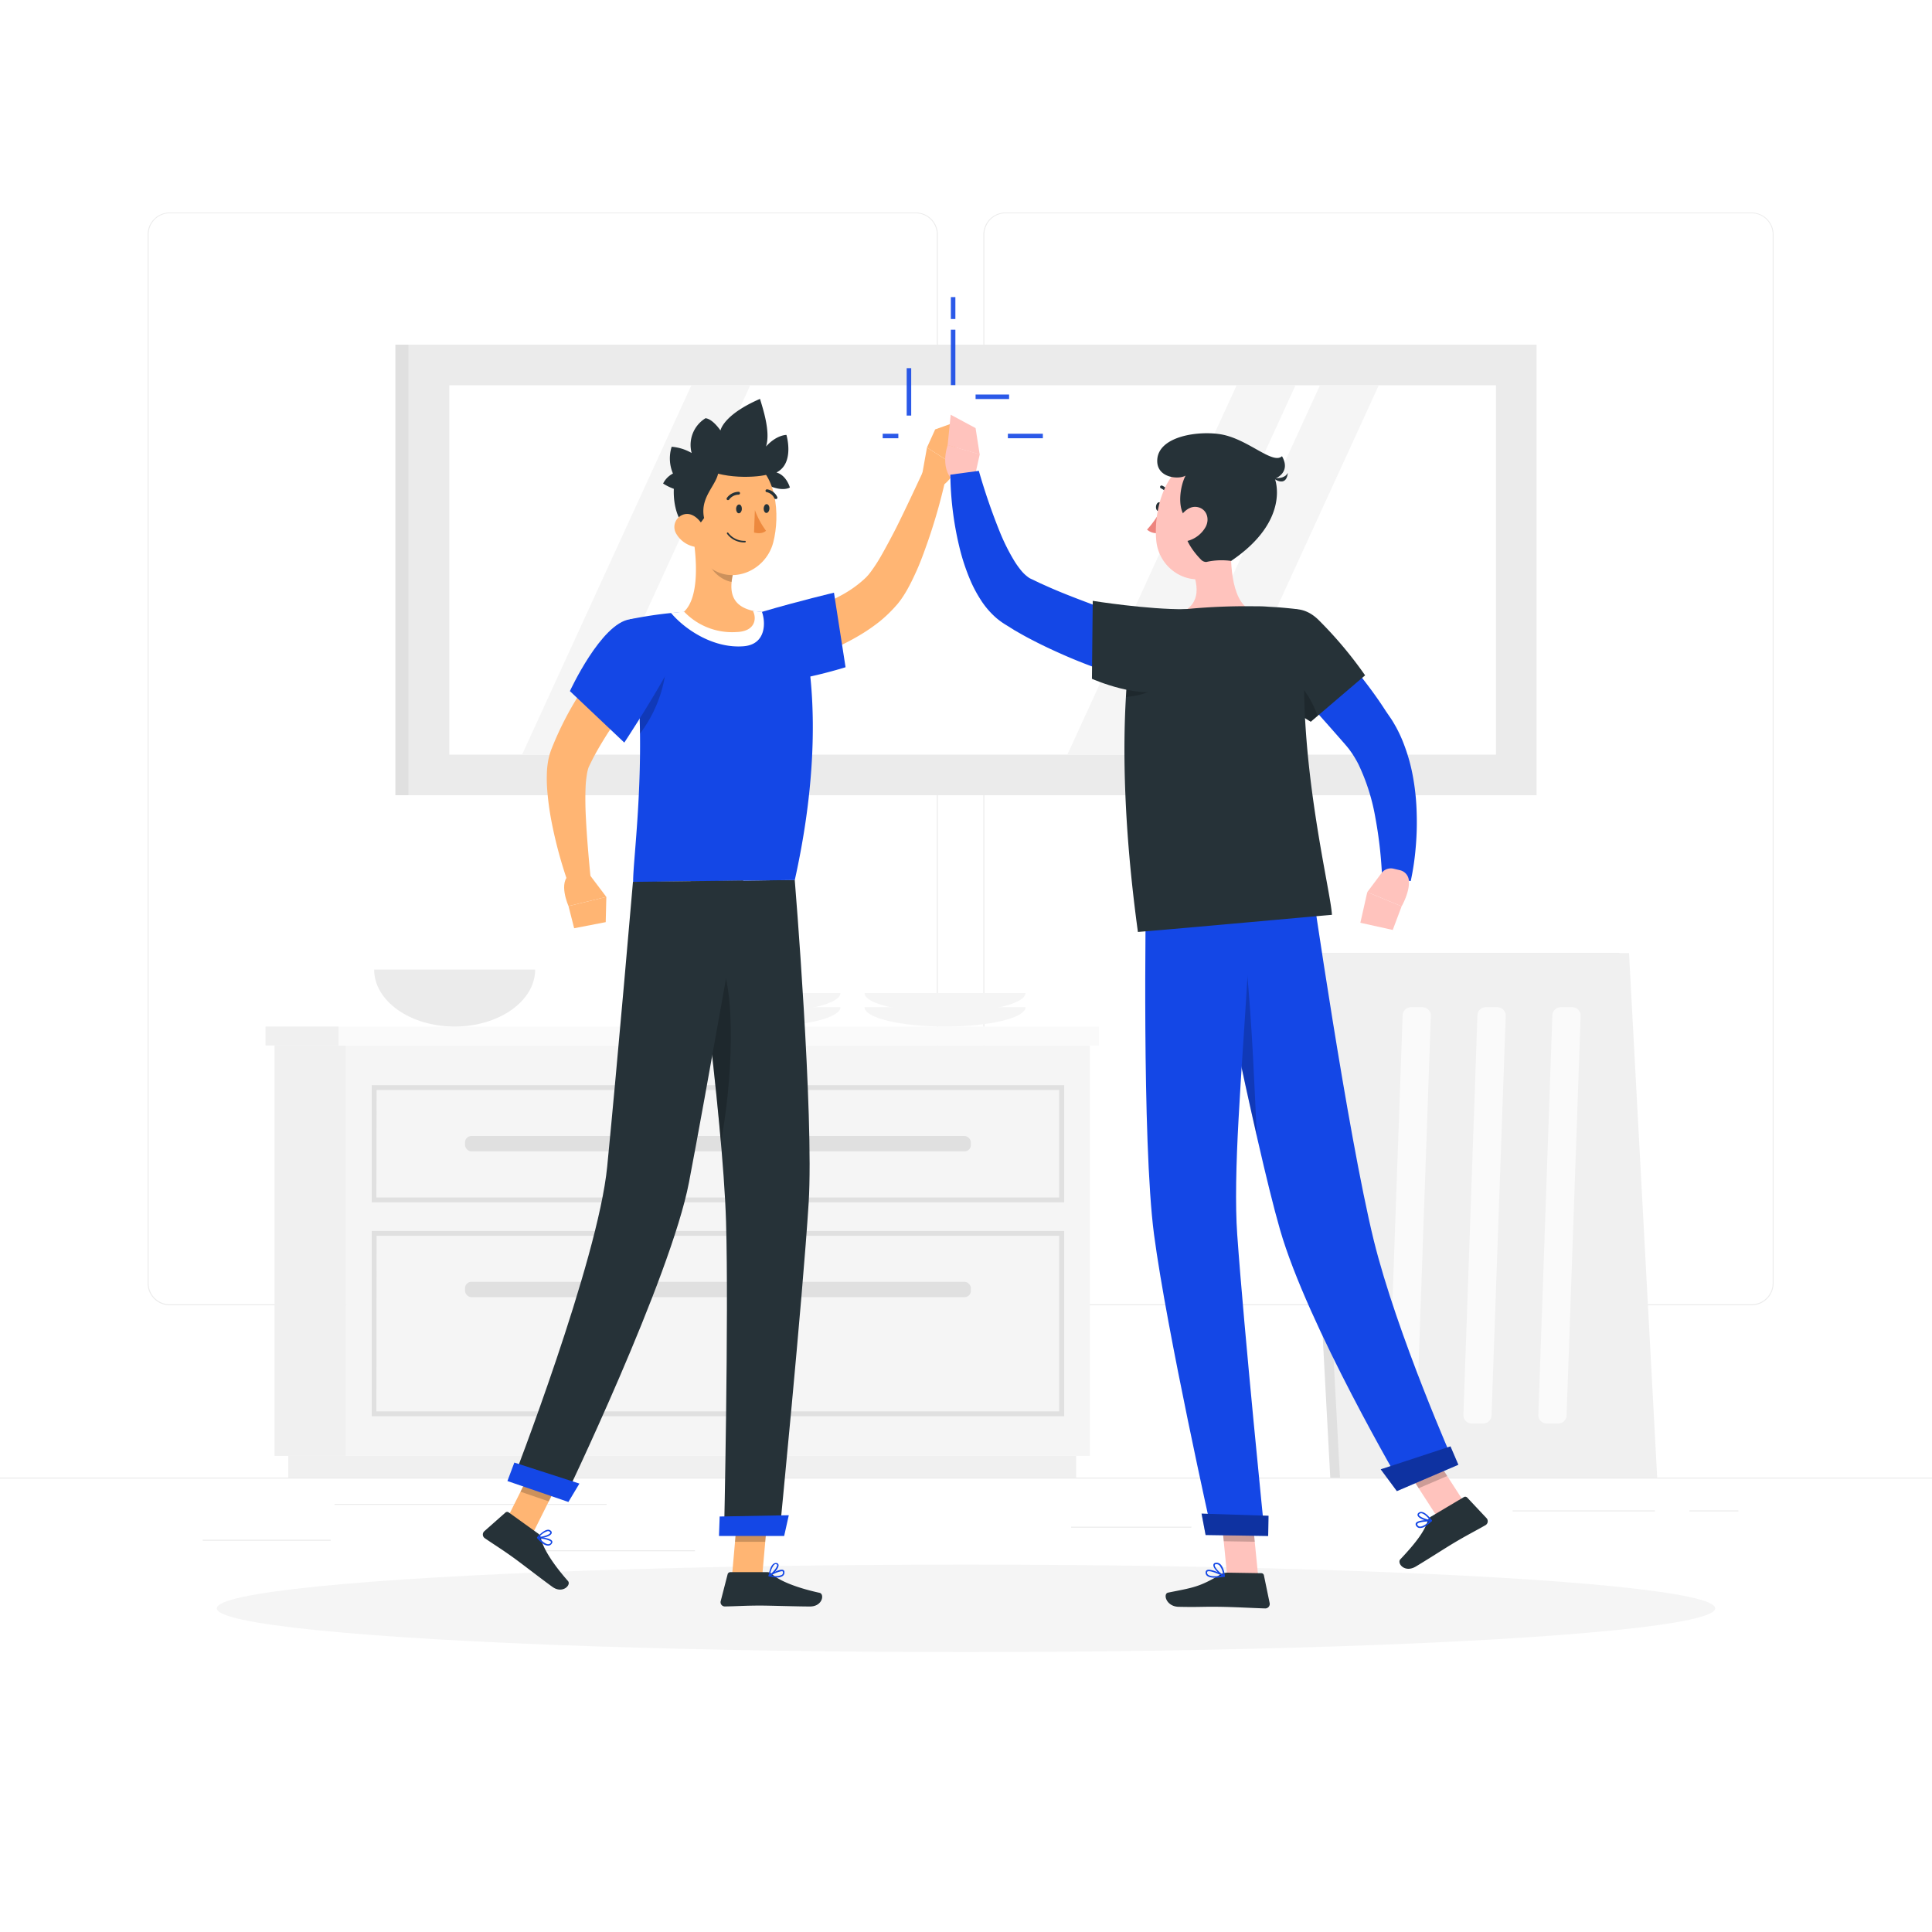 <svg class="animated" id="freepik_stories-high-five" xmlns="http://www.w3.org/2000/svg" viewBox="0 0 500 500" version="1.1" xmlns:xlink="http://www.w3.org/1999/xlink" xmlns:svgjs="http://svgjs.com/svgjs"><style>svg#freepik_stories-high-five:not(.animated) .animable {opacity: 0;}svg#freepik_stories-high-five.animated #freepik--character-1--inject-2 {animation: 6s Infinite  linear wind;animation-delay: 3s;}svg#freepik_stories-high-five.animated #freepik--character-2--inject-2 {animation: 6s Infinite  linear wind;animation-delay: 0s;}            @keyframes wind {                0% {                    transform: rotate( 0deg );                }                25% {                    transform: rotate( 1deg );                }                75% {                    transform: rotate( -1deg );                }            }        </style><g id="freepik--background-complete--inject-2" class="animable" style="transform-origin: 250px 228.23px;"><rect y="382.4" width="500" height="0.25" style="fill: rgb(235, 235, 235); transform-origin: 250px 382.525px;" id="el852lbt5qmfq" class="animable"></rect><rect x="52.46" y="398.49" width="33.12" height="0.25" style="fill: rgb(235, 235, 235); transform-origin: 69.02px 398.615px;" id="elhfl9eglfv0b" class="animable"></rect><rect x="135.33" y="401.21" width="44.5" height="0.25" style="fill: rgb(235, 235, 235); transform-origin: 157.58px 401.335px;" id="el21jnd3ig4tz" class="animable"></rect><rect x="86.58" y="389.21" width="70.42" height="0.25" style="fill: rgb(235, 235, 235); transform-origin: 121.79px 389.335px;" id="elzvnnrd3nqya" class="animable"></rect><rect x="437.21" y="390.89" width="12.69" height="0.25" style="fill: rgb(235, 235, 235); transform-origin: 443.555px 391.015px;" id="ellw7s8o89xh9" class="animable"></rect><rect x="391.47" y="390.89" width="36.83" height="0.25" style="fill: rgb(235, 235, 235); transform-origin: 409.885px 391.015px;" id="elhm97xhsc6bp" class="animable"></rect><rect x="277.21" y="395.11" width="31.12" height="0.25" style="fill: rgb(235, 235, 235); transform-origin: 292.77px 395.235px;" id="ellnzc0o7tte" class="animable"></rect><path d="M237,337.8H43.91a5.71,5.71,0,0,1-5.7-5.71V60.66A5.71,5.71,0,0,1,43.91,55H237a5.71,5.71,0,0,1,5.71,5.71V332.09A5.71,5.71,0,0,1,237,337.8ZM43.91,55.2a5.46,5.46,0,0,0-5.45,5.46V332.09a5.46,5.46,0,0,0,5.45,5.46H237a5.47,5.47,0,0,0,5.46-5.46V60.66A5.47,5.47,0,0,0,237,55.2Z" style="fill: rgb(235, 235, 235); transform-origin: 140.46px 196.4px;" id="elg6cgqxbsmh" class="animable"></path><path d="M453.31,337.8H260.21a5.72,5.72,0,0,1-5.71-5.71V60.66A5.72,5.72,0,0,1,260.21,55h193.1A5.71,5.71,0,0,1,459,60.66V332.09A5.71,5.71,0,0,1,453.31,337.8ZM260.21,55.2a5.47,5.47,0,0,0-5.46,5.46V332.09a5.47,5.47,0,0,0,5.46,5.46h193.1a5.47,5.47,0,0,0,5.46-5.46V60.66a5.47,5.47,0,0,0-5.46-5.46Z" style="fill: rgb(235, 235, 235); transform-origin: 356.75px 196.4px;" id="elmmncni2n4d" class="animable"></path><g id="elb3jdxtlewri"><rect x="105.77" y="89.2" width="291.89" height="116.6" style="fill: rgb(235, 235, 235); transform-origin: 251.715px 147.5px; transform: rotate(180deg);" class="animable" id="el6n6dq4tfjcf"></rect></g><rect x="102.33" y="89.2" width="3.44" height="116.6" style="fill: rgb(224, 224, 224); transform-origin: 104.05px 147.5px;" id="elj0e1h2yyou" class="animable"></rect><g id="elvm02vrea6sl"><rect x="116.28" y="99.71" width="270.88" height="95.59" style="fill: rgb(255, 255, 255); transform-origin: 251.72px 147.505px; transform: rotate(180deg);" class="animable" id="el6cn7pk337q7"></rect></g><polygon points="297.79 195.29 313.02 195.29 356.83 99.71 341.61 99.71 297.79 195.29" style="fill: rgb(245, 245, 245); transform-origin: 327.31px 147.5px;" id="elryhlc7clte9" class="animable"></polygon><polygon points="276.24 195.29 291.46 195.29 335.28 99.71 320.05 99.71 276.24 195.29" style="fill: rgb(245, 245, 245); transform-origin: 305.76px 147.5px;" id="el9j366iuifk" class="animable"></polygon><polygon points="135.11 195.29 150.34 195.29 194.16 99.71 178.93 99.71 135.11 195.29" style="fill: rgb(245, 245, 245); transform-origin: 164.635px 147.5px;" id="elw5kjxi3h0i7" class="animable"></polygon><polygon points="426.37 382.4 344.27 382.4 336.99 246.66 419.08 246.66 426.37 382.4" style="fill: rgb(224, 224, 224); transform-origin: 381.68px 314.53px;" id="el0y5u9g16ujv" class="animable"></polygon><polygon points="428.88 382.4 346.78 382.4 339.5 246.66 421.59 246.66 428.88 382.4" style="fill: rgb(240, 240, 240); transform-origin: 384.19px 314.53px;" id="elpopcj60s4jh" class="animable"></polygon><path d="M383.88,368.4h-3a2.15,2.15,0,0,1-2.15-2.23l3.63-103.42a2.16,2.16,0,0,1,2.16-2.08h3a2.16,2.16,0,0,1,2.16,2.23L386,366.32A2.15,2.15,0,0,1,383.88,368.4Z" style="fill: rgb(250, 250, 250); transform-origin: 384.205px 314.535px;" id="el831y5do8bw3" class="animable"></path><path d="M403.27,368.4h-3a2.16,2.16,0,0,1-2.15-2.23l3.63-103.42a2.17,2.17,0,0,1,2.16-2.08h3a2.16,2.16,0,0,1,2.16,2.23l-3.64,103.42A2.15,2.15,0,0,1,403.27,368.4Z" style="fill: rgb(250, 250, 250); transform-origin: 403.595px 314.535px;" id="elt4tqqzqanvf" class="animable"></path><path d="M364.48,368.4h-3a2.17,2.17,0,0,1-2.16-2.23L363,262.75a2.15,2.15,0,0,1,2.15-2.08h3a2.15,2.15,0,0,1,2.15,2.23l-3.63,103.42A2.16,2.16,0,0,1,364.48,368.4Z" style="fill: rgb(250, 250, 250); transform-origin: 364.81px 314.535px;" id="elov9p3g394hj" class="animable"></path><rect x="71.05" y="270.56" width="18.51" height="106.22" style="fill: rgb(240, 240, 240); transform-origin: 80.305px 323.67px;" id="el4gpzt25z9n" class="animable"></rect><rect x="74.6" y="376.79" width="203.91" height="5.61" style="fill: rgb(240, 240, 240); transform-origin: 176.555px 379.595px;" id="el2aol7jkfuft" class="animable"></rect><g id="elnxsd89g4qgr"><rect x="89.56" y="270.56" width="192.5" height="106.22" style="fill: rgb(245, 245, 245); transform-origin: 185.81px 323.67px; transform: rotate(180deg);" class="animable" id="el38yhdkoef2f"></rect></g><rect x="68.72" y="265.67" width="18.92" height="4.9" style="fill: rgb(240, 240, 240); transform-origin: 78.18px 268.12px;" id="el1havngeqj1x" class="animable"></rect><g id="elxlbwz36p11g"><rect x="87.64" y="265.67" width="196.75" height="4.9" style="fill: rgb(250, 250, 250); transform-origin: 186.015px 268.12px; transform: rotate(180deg);" class="animable" id="elpw5qgr36y4"></rect></g><path d="M275.41,311.15H96.21v-30.3h179.2Zm-178-1.25h176.7V282.09H97.46Z" style="fill: rgb(224, 224, 224); transform-origin: 185.81px 296px;" id="elpzt8z525q8f" class="animable"></path><path d="M275.41,366.5H96.21V318.57h179.2Zm-178-1.24h176.7V319.82H97.46Z" style="fill: rgb(224, 224, 224); transform-origin: 185.81px 342.535px;" id="elxfjbsgj1oy" class="animable"></path><rect x="120.35" y="294" width="130.91" height="3.98" rx="1.64" style="fill: rgb(224, 224, 224); transform-origin: 185.805px 295.99px;" id="ely1ewcpi6k" class="animable"></rect><rect x="120.35" y="331.73" width="130.91" height="3.98" rx="1.64" style="fill: rgb(224, 224, 224); transform-origin: 185.805px 333.72px;" id="elylg436y2enk" class="animable"></rect><path d="M96.83,250.92c0,8.14,9.33,14.75,20.83,14.75s20.84-6.61,20.84-14.75Z" style="fill: rgb(235, 235, 235); transform-origin: 117.665px 258.295px;" id="el8kgkq9urr24" class="animable"></path><path d="M175.85,260.67c0,2.76,9.32,5,20.83,5s20.83-2.24,20.83-5Z" style="fill: rgb(245, 245, 245); transform-origin: 196.68px 263.17px;" id="eli2icbr4hpk" class="animable"></path><path d="M175.85,257c0,2.76,9.32,5,20.83,5s20.83-2.24,20.83-5Z" style="fill: rgb(245, 245, 245); transform-origin: 196.68px 259.5px;" id="ela657zumez8c" class="animable"></path><path d="M223.74,260.67c0,2.76,9.32,5,20.83,5s20.83-2.24,20.83-5Z" style="fill: rgb(245, 245, 245); transform-origin: 244.57px 263.17px;" id="el2pxiipt1hx3" class="animable"></path><path d="M223.74,257c0,2.76,9.32,5,20.83,5s20.83-2.24,20.83-5Z" style="fill: rgb(245, 245, 245); transform-origin: 244.57px 259.5px;" id="el8wrky90qqx" class="animable"></path></g><g id="freepik--Shadow--inject-2" class="animable" style="transform-origin: 250px 416.24px;"><ellipse id="freepik--path--inject-2" cx="250" cy="416.24" rx="193.89" ry="11.32" style="fill: rgb(245, 245, 245); transform-origin: 250px 416.24px;" class="animable"></ellipse></g><g id="freepik--character-1--inject-2" class="animable" style="transform-origin: 186.4px 259.495px;"><polygon points="189.45 407.78 197.27 407.78 198.87 389.67 191.05 389.67 189.45 407.78" style="fill: rgb(255, 181, 115); transform-origin: 194.16px 398.725px;" id="elihgzh52mw0d" class="animable"></polygon><path d="M198.54,406.87H189a.73.73,0,0,0-.69.54l-1.79,6.95a1.1,1.1,0,0,0,1.09,1.39c3.07-.05,5.32-.23,9.18-.23,2.38,0,9.53.24,12.82.24s3.82-3.24,2.49-3.54c-6-1.31-10.45-3.13-12.32-4.87A1.82,1.82,0,0,0,198.54,406.87Z" style="fill: rgb(38, 50, 56); transform-origin: 199.629px 411.315px;" id="elxdxd5jnbahh" class="animable"></path><g id="el9nobn2dy20i"><polygon points="191.05 389.68 198.87 389.68 198.04 399.01 190.22 399.01 191.05 389.68" style="opacity: 0.2; transform-origin: 194.545px 394.345px;" class="animable" id="el51spjqomn94"></polygon></g><path d="M205.68,227.71s5,60.69,3.6,83.6c-1.58,25.08-7.58,85.89-7.58,85.89H187.38s1.25-56.63.52-81c-.82-27.81-9.21-88.11-9.21-88.11Z" style="fill: rgb(38, 50, 56); transform-origin: 194.109px 312.455px;" id="eldro5hqg2978" class="animable"></path><polygon points="202.94 397.51 186.07 397.51 186.25 392.47 204.14 392.14 202.94 397.51" style="fill: #1447E6; transform-origin: 195.105px 394.825px;" id="elfg6dmx64c2a" class="animable"></polygon><path d="M201.08,408.24a2.43,2.43,0,0,0,1.52-.4,1.11,1.11,0,0,0,.41-1,.54.54,0,0,0-.29-.52c-.86-.45-3.43,1.1-3.72,1.28a.19.19,0,0,0-.09.19.18.18,0,0,0,.13.15A9.13,9.13,0,0,0,201.08,408.24Zm1.22-1.62a.6.6,0,0,1,.24.05s.1.07.1.22a.79.79,0,0,1-.27.67,3.77,3.77,0,0,1-2.78.14A7.78,7.78,0,0,1,202.3,406.62Z" style="fill: #1447E6; transform-origin: 200.963px 407.242px;" id="elr0u86q3xoz9" class="animable"></path><path d="M199.08,408a.15.15,0,0,0,.09,0c.83-.44,2.45-2.15,2.32-3a.58.58,0,0,0-.57-.49,1.08,1.08,0,0,0-.8.24c-.93.74-1.2,3-1.21,3.09a.17.17,0,0,0,.07.17A.19.19,0,0,0,199.08,408Zm1.7-3.17h.08c.24,0,.26.14.26.19.08.51-1,1.81-1.79,2.42a4.63,4.63,0,0,1,1-2.45A.7.7,0,0,1,200.78,404.79Z" style="fill: #1447E6; transform-origin: 200.202px 406.258px;" id="elwl8r0qtekzh" class="animable"></path><polygon points="130.71 394.05 138.02 396.56 146.28 380.04 138.97 377.53 130.71 394.05" style="fill: rgb(255, 181, 115); transform-origin: 138.495px 387.045px;" id="elqj8at4gyzaq" class="animable"></polygon><path d="M139.25,396.87l-7.61-5.47a.68.68,0,0,0-.85.06l-5.43,4.8a1.15,1.15,0,0,0,.07,1.8c2.48,1.71,4.38,2.85,7.46,5.07,1.9,1.36,7.47,5.68,10.09,7.56s4.93-.52,4-1.54c-4-4.53-6.54-8.63-7-11.15A1.79,1.79,0,0,0,139.25,396.87Z" style="fill: rgb(38, 50, 56); transform-origin: 136.075px 401.333px;" id="elq3j4x0qviks" class="animable"></path><path d="M194.92,161.89l1.9-.42,2-.47c1.33-.33,2.66-.69,4-1.07,2.64-.77,5.24-1.62,7.75-2.59a58.83,58.83,0,0,0,7.18-3.29,29.68,29.68,0,0,0,5.94-4.2l.6-.58c.16-.19.32-.35.49-.55.34-.42.7-.88,1.05-1.4.72-1,1.44-2.14,2.12-3.32,1.35-2.37,2.69-4.87,4-7.43,2.54-5.1,5-10.4,7.44-15.63l5.59,1.8A145,145,0,0,1,240.17,140c-1,2.84-2,5.69-3.34,8.54-.65,1.42-1.35,2.85-2.19,4.32-.42.73-.89,1.47-1.42,2.23-.26.38-.59.78-.88,1.16l-.89,1a35.7,35.7,0,0,1-3.81,3.6,47.84,47.84,0,0,1-4.1,2.9,59.57,59.57,0,0,1-8.57,4.43,78.12,78.12,0,0,1-8.83,3.15q-2.23.66-4.5,1.2c-.75.19-1.51.37-2.28.53s-1.49.29-2.4.45Z" style="fill: rgb(255, 181, 115); transform-origin: 219.95px 147.225px;" id="elv1zsko7kgqd" class="animable"></path><path d="M191,175.38c6,4.23,27.83-2.7,27.83-2.7l-3-19.29s-8.93,2.11-18.3,4.86C191.16,160.09,184.41,170.78,191,175.38Z" style="fill: #1447E6; transform-origin: 203.564px 165.069px;" id="elrj3znxt2whc" class="animable"></path><path d="M238.42,124.07l1.48-8.25,7.52,4.81a8.8,8.8,0,0,1-4.25,5.52Z" style="fill: rgb(255, 181, 115); transform-origin: 242.92px 120.985px;" id="el1t5qv00z86jj" class="animable"></path><polygon points="242.02 111.13 247.84 109.05 247.43 120.63 239.9 115.82 242.02 111.13" style="fill: rgb(255, 181, 115); transform-origin: 243.87px 114.84px;" id="elmui3cznolcg" class="animable"></polygon><g id="elqrjn1zheg2l"><polygon points="138.97 377.53 146.28 380.05 142.02 388.56 134.7 386.05 138.97 377.53" style="opacity: 0.2; transform-origin: 140.49px 383.045px;" class="animable" id="elhsjbv0y3kph"></polygon></g><path d="M163,160.28a173.31,173.31,0,0,1,2.56,26c.17,6.1.08,11.89-.14,17.15-.49,12.3-1.63,21.64-1.56,24.84l41.83-.52c9.8-44.08,1.13-67.58,1.13-67.58a79.52,79.52,0,0,0-9.84-1.81c-.7-.08-1.41-.15-2.14-.21a154.74,154.74,0,0,0-17.79.22c-1.12.07-2.26.17-3.37.28C168,159.2,163,160.28,163,160.28Z" style="fill: #1447E6; transform-origin: 186.68px 193.131px;" id="el97pqclphzq6" class="animable"></path><path d="M177,158.33a154.74,154.74,0,0,1,17.79-.22c.72.06,1.44.13,2.14.21l.25,0c1,2.68,1.13,8.46-4.74,8.93-8,.64-15.44-4.59-18.81-8.66C174.77,158.5,175.92,158.4,177,158.33Z" style="fill: rgb(255, 255, 255); transform-origin: 185.668px 162.628px;" id="el6yfo12hm4b" class="animable"></path><g id="elgn9i5zpvu5u"><path d="M172.44,172.12a34,34,0,0,1-6.83,17.75c0-1.19,0-2.4-.06-3.62-.13-4.58-.41-9.33-.91-14.14Z" style="opacity: 0.2; transform-origin: 168.54px 180.99px;" class="animable" id="el8i9q5qx12im"></path></g><path d="M179.28,138.29c1,5.71,1.86,16.18-2.24,20a17.17,17.17,0,0,0,13.59,5.28c4.93-.16,5.25-3.61,4.2-5.5-6.35-1.44-6.07-6.18-4.85-10.64Z" style="fill: rgb(255, 181, 115); transform-origin: 186.179px 150.95px;" id="elt0z0kn6v6q" class="animable"></path><g id="elxba2or861uh"><path d="M183.64,142l6.33,5.43a18.77,18.77,0,0,0-.62,3.16c-2.43-.32-5.72-2.95-5.92-5.5A8.6,8.6,0,0,1,183.64,142Z" style="opacity: 0.2; transform-origin: 186.672px 146.295px;" class="animable" id="eldaf7jnlbt9d"></path></g><path d="M200.94,122.28c4.78-2.39,2.59-9.72,2.59-9.72s-2.53-.06-5.29,3c1.25-3.78-.85-9.94-1.55-12.33-9.59,4.16-10.23,8.18-10.23,8.18s-2-3-3.88-3.17a8.1,8.1,0,0,0-3.58,9,12.27,12.27,0,0,0-5.17-1.62,9.94,9.94,0,0,0,.33,6.93,5.86,5.86,0,0,0-2.55,2.59,14.38,14.38,0,0,0,2.78,1.37c-.15,3,.49,7.14,2.65,9.48l22-10.28c3.72,1.61,5.38.45,5.38.45S203.56,123,200.94,122.28Z" style="fill: rgb(38, 50, 56); transform-origin: 188.015px 119.61px;" id="ely88ukm6y36" class="animable"></path><path d="M178.8,129.69c.29,7.74.07,12.3,3.89,16.23,5.75,5.9,15.39,2.24,17.42-5.52,1.83-7,1-18.46-6.47-21.45S178.5,122,178.8,129.69Z" style="fill: rgb(255, 181, 115); transform-origin: 189.863px 133.504px;" id="el9v07zqdjsc" class="animable"></path><path d="M185.94,121c.5,4.06-5,7.06-3.72,13.06a17.3,17.3,0,0,1-3.43,3.75l-2.23-6.11,1.11-11.2,7.44-.63Z" style="fill: rgb(38, 50, 56); transform-origin: 181.266px 128.84px;" id="el11chxhzqzhdf" class="animable"></path><path d="M180.78,120.5c5.83,3.78,15.61,3.11,18.33,2.17-1.36-4.89-6.83-6.28-6.83-6.28S183.11,115.56,180.78,120.5Z" style="fill: rgb(38, 50, 56); transform-origin: 189.945px 119.87px;" id="elicst2abnwp" class="animable"></path><path d="M192.8,140.37h0a5.48,5.48,0,0,1-4.66-2.25.22.22,0,0,1,.07-.28.19.19,0,0,1,.27.06,5.21,5.21,0,0,0,4.33,2.07.19.19,0,0,1,.19.2A.2.2,0,0,1,192.8,140.37Z" style="fill: rgb(38, 50, 56); transform-origin: 190.558px 139.091px;" id="elx46iqbw916" class="animable"></path><path d="M175.1,138.27a7,7,0,0,0,4.52,3.2c2.51.53,3.69-1.78,2.92-4.08-.7-2.07-2.84-4.83-5.33-4.32A3.39,3.39,0,0,0,175.1,138.27Z" style="fill: rgb(255, 181, 115); transform-origin: 178.65px 137.277px;" id="elqu5078h7mg" class="animable"></path><g id="ela5fpdcqga1m"><path d="M185.42,246.66,182,253.39c1.57,12.72,3.37,28.32,4.57,42.11C189.3,281.63,191.07,255,185.42,246.66Z" style="opacity: 0.2; transform-origin: 185.571px 271.08px;" class="animable" id="el4ts92rde6yo"></path></g><path d="M192.37,227.88s-9.72,55.46-14.06,78.1C173.55,330.77,146,388,146,388l-13.39-4.6s22.13-57,24.53-81.46c2.73-27.81,6.67-73.72,6.67-73.72Z" style="fill: rgb(38, 50, 56); transform-origin: 162.49px 307.94px;" id="elm1mwyway1a" class="animable"></path><polygon points="147.1 388.71 131.32 383.29 133.11 378.51 149.95 383.95 147.1 388.71" style="fill: #1447E6; transform-origin: 140.635px 383.61px;" id="elhnwauaijd36" class="animable"></polygon><path d="M190.5,131.71c0,.63.31,1.14.72,1.13s.76-.52.77-1.15-.3-1.14-.72-1.13S190.51,131.08,190.5,131.71Z" style="fill: rgb(38, 50, 56); transform-origin: 191.245px 131.7px;" id="eleiyaip31i19" class="animable"></path><path d="M197.63,131.62c0,.63.31,1.14.72,1.13s.76-.52.78-1.15-.31-1.13-.73-1.13S197.65,131,197.63,131.62Z" style="fill: rgb(38, 50, 56); transform-origin: 198.38px 131.61px;" id="el8fs6ofb47wx" class="animable"></path><path d="M195.36,132a21.84,21.84,0,0,0,2.88,5.36c-1.14,1.06-3.1.45-3.1.45Z" style="fill: rgb(237, 137, 62); transform-origin: 196.69px 134.992px;" id="el8pncckdcsrm" class="animable"></path><path d="M188.34,129.43a.37.37,0,0,0,.36-.14,3.08,3.08,0,0,1,2.41-1.27.38.38,0,0,0,.4-.35.35.35,0,0,0-.33-.39,3.84,3.84,0,0,0-3.06,1.57.38.38,0,0,0,.06.52A.44.44,0,0,0,188.34,129.43Z" style="fill: rgb(38, 50, 56); transform-origin: 189.778px 128.358px;" id="elksy4o7tzis" class="animable"></path><path d="M200.75,129.13a.35.35,0,0,0,.22,0,.38.38,0,0,0,.19-.49,3.49,3.49,0,0,0-2.62-2,.38.38,0,0,0-.42.32.36.36,0,0,0,.31.41h0a2.81,2.81,0,0,1,2,1.65A.35.35,0,0,0,200.75,129.13Z" style="fill: rgb(38, 50, 56); transform-origin: 199.653px 127.893px;" id="el7s2ib023yad" class="animable"></path><path d="M140.49,399.48a2.3,2.3,0,0,0,1.44.53,1.15,1.15,0,0,0,.9-.58.58.58,0,0,0,.06-.61c-.42-.86-3.37-1-3.7-1.06a.19.19,0,0,0-.18.11.16.16,0,0,0,0,.2A8.59,8.59,0,0,0,140.49,399.48Zm1.9-.66a.46.46,0,0,1,.17.17.25.25,0,0,1,0,.25.78.78,0,0,1-.61.4c-.55.05-1.4-.49-2.3-1.47A7.14,7.14,0,0,1,142.39,398.82Z" style="fill: #1447E6; transform-origin: 140.962px 398.885px;" id="el1tlntn4uwo7" class="animable"></path><path d="M139.06,398.1a.11.11,0,0,0,.08,0c.91.11,3.2-.4,3.59-1.21a.59.59,0,0,0-.18-.73,1,1,0,0,0-.77-.26c-1.17.09-2.68,1.83-2.75,1.9a.19.19,0,0,0,0,.19A.16.16,0,0,0,139.06,398.1Zm3.17-1.69.06,0c.18.17.13.27.11.31-.23.48-1.81,1-2.82,1a4.69,4.69,0,0,1,2.21-1.48A.63.63,0,0,1,142.23,396.41Z" style="fill: #1447E6; transform-origin: 140.897px 397.005px;" id="elqzc1xitjfw" class="animable"></path><path d="M170.38,172.29l-2.46,3c-.83,1-1.65,2.05-2.46,3.1q-2.43,3.12-4.74,6.32c-1.51,2.14-3,4.3-4.34,6.48s-2.63,4.4-3.68,6.62l-.21.42-.08.19a2.59,2.59,0,0,0-.18.47,11,11,0,0,0-.32,1.38,27.43,27.43,0,0,0-.36,3.47c-.1,2.47-.07,5.1.07,7.74.26,5.28.74,10.74,1.27,16.1l-5.72,1.33a113.84,113.84,0,0,1-4.45-16.36,72.55,72.55,0,0,1-1.14-8.69,39.68,39.68,0,0,1,0-4.76,23.49,23.49,0,0,1,.37-2.68c.12-.49.21-.95.4-1.51l.26-.78.21-.52A83.21,83.21,0,0,1,151,178.06c1.58-2.4,3.24-4.72,5-7,.87-1.13,1.76-2.24,2.67-3.35s1.81-2.16,2.85-3.32Z" style="fill: rgb(255, 181, 115); transform-origin: 155.944px 196.65px;" id="el0dcquwvld0o" class="animable"></path><path d="M163,160.28c-7.44,1.06-15.51,18.58-15.51,18.58l14.08,13.32s5.84-8.81,10.65-17.36C177.45,165.51,172,159,163,160.28Z" style="fill: #1447E6; transform-origin: 160.875px 176.15px;" id="elvruxvtwxxpr" class="animable"></path><path d="M152.21,225.89l4.71,6.23-9.79,2.37s-2.8-6.23.4-8.2Z" style="fill: rgb(255, 181, 115); transform-origin: 151.458px 230.19px;" id="elt75q56u771" class="animable"></path><polygon points="156.76 238.65 148.59 240.23 147.13 234.49 156.92 232.12 156.76 238.65" style="fill: rgb(255, 181, 115); transform-origin: 152.025px 236.175px;" id="el1vxhbmbs50n" class="animable"></polygon></g><g id="freepik--character-2--inject-2" class="animable" style="transform-origin: 314.822px 261.795px;"><polygon points="379.49 389.66 372.11 392.82 361.88 376.99 369.25 373.82 379.49 389.66" style="fill: rgb(255, 195, 189); transform-origin: 370.685px 383.32px;" id="elxck0q2toc08" class="animable"></polygon><g id="elq1etplukixa"><polygon points="369.26 373.82 361.88 376.99 367.16 385.15 374.54 381.99 369.26 373.82" style="opacity: 0.2; transform-origin: 368.21px 379.485px;" class="animable" id="elgyzli41we8"></polygon></g><path d="M311.75,230.21s13,65.44,19.51,88C338.39,343,363,384.92,363,384.92l13.51-5.8s-15-33.8-21-58.2c-6.79-27.78-16.18-93-16.18-93Z" style="fill: #1447E6; transform-origin: 344.13px 306.42px;" id="elagju8m18k8q" class="animable"></path><g id="el0oesh4896mlj"><path d="M322.51,249c1.67,18.19,2.07,31,2.76,45.08-3.42-14.94-7.07-32.26-9.72-45.08Z" style="opacity: 0.2; transform-origin: 320.41px 271.54px;" class="animable" id="el9l2e0mieyen"></path></g><polygon points="325.62 408.01 317.59 407.89 315.75 389.27 323.77 389.39 325.62 408.01" style="fill: rgb(255, 195, 189); transform-origin: 320.685px 398.64px;" id="el1njuwhp6yaa" class="animable"></polygon><g id="elk6ye40q6jnh"><polygon points="315.75 389.27 316.7 398.87 324.73 399 323.78 389.4 315.75 389.27" style="opacity: 0.2; transform-origin: 320.24px 394.135px;" class="animable" id="el35fjfu10i7b"></polygon></g><path d="M313.72,397l13.59.21s-5.36-52.81-7.12-77.76c-.54-7.59-.29-18.32.35-29.87.8-14.56,1.33-20.39,2.43-38.79.78-13.12,1.73-21.62,1.73-21.62l-28.13,2.31s-1.1,63.71,2.09,88C302,344.7,313.72,397,313.72,397Z" style="fill: #1447E6; transform-origin: 311.848px 313.19px;" id="elpxlbwlthjao" class="animable"></path><path d="M317.66,407l8.77.14a.68.68,0,0,1,.67.55l1.48,7.16a1.16,1.16,0,0,1-1.18,1.41c-3.16-.1-7.73-.36-11.7-.42-4.65-.07-5.18.12-10.63,0-3.29-.05-4.15-3.39-2.77-3.67,6.3-1.28,7.94-1.35,13.42-4.61A3.77,3.77,0,0,1,317.66,407Z" style="fill: rgb(38, 50, 56); transform-origin: 315.138px 411.63px;" id="ell6m7v5bp9oc" class="animable"></path><polygon points="312.01 397.26 328.2 397.51 328.29 392.28 310.96 391.72 312.01 397.26" style="fill: #1447E6; transform-origin: 319.625px 394.615px;" id="eldrahn5q4ito" class="animable"></polygon><g id="el8lca4pmpv1k"><polygon points="312.01 397.26 328.2 397.51 328.29 392.28 310.96 391.72 312.01 397.26" style="opacity: 0.3; transform-origin: 319.625px 394.615px;" class="animable" id="elntypb1b0ox"></polygon></g><path d="M316.86,408.06a.24.24,0,0,0,.13-.16.19.19,0,0,0-.1-.19c-.36-.2-3.56-1.88-4.55-1.36a.62.62,0,0,0-.32.51h0a1.09,1.09,0,0,0,.34.93c.87.79,3.18.51,4.47.27Zm-4.27-1.4c.61-.2,2.35.49,3.61,1.12-1.77.27-3.09.17-3.58-.27a.72.72,0,0,1-.22-.62.22.22,0,0,1,.12-.2Z" style="fill: #1447E6; transform-origin: 314.502px 407.281px;" id="elkstpjh45io" class="animable"></path><path d="M316.86,408.06l.05,0a.21.21,0,0,0,.08-.17c0-.09-.19-2.26-1.2-3.11a1.37,1.37,0,0,0-1.05-.34h0c-.52,0-.68.3-.72.52-.16.9,1.74,2.67,2.7,3.12A.22.22,0,0,0,316.86,408.06Zm-2.28-3.24.19,0h0a1,1,0,0,1,.77.26,4.38,4.38,0,0,1,1,2.49c-1-.61-2.26-2-2.16-2.54C314.4,405,314.42,404.87,314.58,404.82Zm.18-.22h0Z" style="fill: #1447E6; transform-origin: 315.5px 406.258px;" id="el3y9wpgyoskb" class="animable"></path><path d="M370.43,392.45l8.41-5a.7.7,0,0,1,.87.12l5,5.32a1.18,1.18,0,0,1-.28,1.83c-2.73,1.56-4.8,2.58-8.2,4.61-2.1,1.25-6.94,4.37-9.83,6.09s-4.92-.85-4-1.87c4.36-4.6,6.32-7.46,7.11-10A1.94,1.94,0,0,1,370.43,392.45Z" style="fill: rgb(38, 50, 56); transform-origin: 373.601px 396.674px;" id="el1o4063ryg9w" class="animable"></path><path d="M252,124.57l1.56-7-8.29-2.41s-2.52,6.77,2.35,10Z" style="fill: rgb(255, 195, 189); transform-origin: 249.089px 120.16px;" id="el9e0jyb8g4nm" class="animable"></path><polygon points="252.48 110.79 246.04 107.33 245.25 115.2 253.54 117.61 252.48 110.79" style="fill: rgb(255, 195, 189); transform-origin: 249.395px 112.47px;" id="el0z2ycceghfpf" class="animable"></polygon><path d="M292.32,175.67c-3.08-.86-5.87-1.81-8.76-2.85s-5.69-2.17-8.5-3.41-5.59-2.54-8.35-4c-1.38-.7-2.75-1.5-4.12-2.28l-2-1.25-.51-.31-.76-.5q-.75-.53-1.41-1.08a21.49,21.49,0,0,1-4.05-4.68,34.29,34.29,0,0,1-2.56-4.72,54.43,54.43,0,0,1-3.08-9.3,84.07,84.07,0,0,1-2.27-18.44l7.37-1a158.6,158.6,0,0,0,5.51,16,52.2,52.2,0,0,0,3.52,7.06,22.3,22.3,0,0,0,2,2.83,9.87,9.87,0,0,0,1.93,1.77,4,4,0,0,0,.37.22.55.55,0,0,1,.18.08l.46.21,1.82.88c1.26.56,2.5,1.13,3.78,1.67,2.55,1.09,5.17,2.1,7.81,3.1s5.31,2,8,2.88l8,2.73Z" style="fill: #1447E6; transform-origin: 271.325px 148.76px;" id="eld4mcgo2i49p" class="animable"></path><path d="M318.84,137c-.58,5.95-.68,16.77,3.79,20.27-2.87,3.47-6.66,7.52-13.58,8.44s-6.17-4-4.58-6.67c6.37-2.19,5.73-7,4.15-11.44Z" style="fill: rgb(255, 195, 189); transform-origin: 313.013px 151.412px;" id="el6m4g5vic8xg" class="animable"></path><path d="M300.7,131.22c-.07.65-.46,1.14-.88,1.1s-.71-.6-.65-1.25.46-1.13.88-1.09S300.76,130.58,300.7,131.22Z" style="fill: rgb(38, 50, 56); transform-origin: 299.935px 131.15px;" id="elw4n3evcecok" class="animable"></path><path d="M300.47,131.85a23,23,0,0,1-3.62,5.21,3.71,3.71,0,0,0,3,.88Z" style="fill: rgb(237, 132, 126); transform-origin: 298.66px 134.916px;" id="el6fnrsyxsoiy" class="animable"></path><path d="M302.42,128.81a.37.37,0,0,1-.23-.27,3,3,0,0,0-1.71-2.15.38.38,0,1,1,.26-.72,3.81,3.81,0,0,1,2.19,2.7.38.38,0,0,1-.29.45A.33.33,0,0,1,302.42,128.81Z" style="fill: rgb(38, 50, 56); transform-origin: 301.583px 127.241px;" id="elntrypn6oxxr" class="animable"></path><path d="M322.7,131.74c-1.55,7.82-2.06,12.47-6.58,16-6.81,5.28-16.05.36-16.87-7.76-.74-7.31,1.91-18.86,10.05-21A10.87,10.87,0,0,1,322.7,131.74Z" style="fill: rgb(255, 195, 189); transform-origin: 311.033px 134.277px;" id="el25pwbawkv0i" class="animable"></path><path d="M306.83,133.92c-2.25-2.59-1.41-8.17,0-10.84-1.66,1.06-7.31.68-7.34-3.75-.05-6.49,10.86-8,16.84-6.86,6.89,1.36,13.07,7.82,15.45,5.59,2.45,4.32-1.84,5.83-1.84,5.83s4.26,10.75-11.33,21.28a17.77,17.77,0,0,0-6.42.27,1.85,1.85,0,0,1-1.29-.53C309.32,143.33,305,138.45,306.83,133.92Z" style="fill: rgb(38, 50, 56); transform-origin: 316.013px 128.781px;" id="elte3wk663pi" class="animable"></path><path d="M329.35,123.65s2.94.62,3.94-1.27C333,125.08,331.35,125.1,329.35,123.65Z" style="fill: rgb(38, 50, 56); transform-origin: 331.32px 123.495px;" id="ellkztt7s3pj" class="animable"></path><path d="M312,136.4a7.56,7.56,0,0,1-4.56,3.56c-2.56.68-3.82-1.62-3.08-4,.66-2.17,2.8-5.13,5.36-4.76S313.17,134.26,312,136.4Z" style="fill: rgb(255, 195, 189); transform-origin: 308.329px 135.625px;" id="el9hcwzdapqrv" class="animable"></path><path d="M342.53,164.1c1.15,1.1,2.09,2.09,3.08,3.15s1.93,2.11,2.84,3.2c1.85,2.15,3.61,4.38,5.33,6.64s3.36,4.58,4.91,7L360,186c.49.72.89,1.46,1.31,2.19a35.35,35.35,0,0,1,2.05,4.5,46.4,46.4,0,0,1,2.43,9,60.46,60.46,0,0,1,.85,8.92,72.54,72.54,0,0,1-.26,8.74,68.08,68.08,0,0,1-1.28,8.66l-7.39-.81c-.13-2.49-.32-5.21-.61-7.79s-.67-5.18-1.14-7.7a52.84,52.84,0,0,0-4.41-13.94,28.68,28.68,0,0,0-1.67-2.84c-.31-.43-.6-.88-.92-1.27-.18-.21-.29-.37-.51-.62l-.65-.76c-1.76-2-3.5-4-5.29-6s-3.56-4-5.34-5.91l-5.25-5.75Z" style="fill: #1447E6; transform-origin: 349.297px 196.055px;" id="elnm6cfb1jpcr" class="animable"></path><path d="M322.74,170.45c-1.28,5.79,16.49,16.33,16.49,16.33l14.06-12a104.89,104.89,0,0,0-12-14.29C334,153.23,324.82,161.07,322.74,170.45Z" style="fill: rgb(38, 50, 56); transform-origin: 337.982px 172.212px;" id="eliv6gupv9cmr" class="animable"></path><g id="elcp9rwipled9"><path d="M335.09,176.52c-2.54-1.39-2.93,1.78-2.54,5.81,3.54,2.59,6.67,4.45,6.67,4.45l1.79-1.53C339.6,181.56,337.64,177.91,335.09,176.52Z" style="opacity: 0.2; transform-origin: 336.715px 181.484px;" class="animable" id="el5tgj38g2rta"></path></g><path d="M357.55,225.94l-3.7,4.94,8.89,3.67s2.32-4,1.83-7a3,3,0,0,0-2.29-2.35l-1.62-.38A3,3,0,0,0,357.55,225.94Z" style="fill: rgb(255, 195, 189); transform-origin: 359.244px 229.643px;" id="elzsimhmpbrcs" class="animable"></path><polygon points="352.06 238.81 360.44 240.67 362.74 234.55 353.85 230.88 352.06 238.81" style="fill: rgb(255, 195, 189); transform-origin: 357.4px 235.775px;" id="elva1n9oi10mi" class="animable"></polygon><path d="M338.3,161.76c-3.64,30.74,6.16,68.68,6.4,75-6.28.52-37.32,3.38-50.21,4.43-7.48-54.73-.59-80.69-.59-80.69s2.67-.86,6.34-1.69c1.15-.26,2.4-.51,3.7-.74.71-.13,1.45-.24,2.19-.35a160.91,160.91,0,0,1,18.23-.82c1.15,0,2.33,0,3.47.09s2.09.12,3.07.19c1.51.12,2.91.26,4.1.39A3.75,3.75,0,0,1,338.3,161.76Z" style="fill: rgb(38, 50, 56); transform-origin: 317.853px 199.039px;" id="elcaug0hjca0r" class="animable"></path><g id="el3b7hknf5pqm"><path d="M291.76,175.27c-.15,1.57-.27,3.28-.37,5.12,2.84-.28,6.29-1,7.75-2.64C300.92,175.67,295.48,175.3,291.76,175.27Z" style="opacity: 0.2; transform-origin: 295.439px 177.83px;" class="animable" id="elrgwxz7gpzo"></path></g><path d="M302.47,178.07c-6.87,3.4-19.88-2.4-19.88-2.4l.21-20.17s14.05,2.26,24,2.16C317,157.56,310,174.33,302.47,178.07Z" style="fill: rgb(38, 50, 56); transform-origin: 297.248px 167.319px;" id="elgljdvqzq4jp" class="animable"></path><polygon points="361.51 385.9 377.42 379.08 375.38 374.32 357.33 380.26 361.51 385.9" style="fill: #1447E6; transform-origin: 367.375px 380.11px;" id="el77633kt2zv9" class="animable"></polygon><g id="el4q0wt537ki6"><polygon points="361.51 385.9 377.42 379.08 375.38 374.32 357.33 380.26 361.51 385.9" style="opacity: 0.3; transform-origin: 367.375px 380.11px;" class="animable" id="el00i0pq1efa5v6"></polygon></g><path d="M368.87,395a9.44,9.44,0,0,0,1.66-1.32.18.18,0,0,0,0-.2.17.17,0,0,0-.17-.12c-.35,0-3.38-.05-3.91.79a.6.6,0,0,0,0,.63,1.15,1.15,0,0,0,.85.66A2.36,2.36,0,0,0,368.87,395Zm1.05-1.27c-1,.94-2,1.43-2.52,1.34a.78.78,0,0,1-.58-.46.22.22,0,0,1,0-.25C367.08,393.93,368.7,393.76,369.92,393.74Z" style="fill: #1447E6; transform-origin: 368.46px 394.403px;" id="elpjx278wrz3d" class="animable"></path><path d="M370.49,393.72a.3.3,0,0,0,.08-.08.19.19,0,0,0,0-.19c-.06-.08-1.41-2-2.6-2.15a1,1,0,0,0-.82.2h0a.62.62,0,0,0-.26.74c.31.86,2.59,1.54,3.53,1.51Zm-3.06-2a.74.74,0,0,1,.47-.08c.76.12,1.67,1.14,2.1,1.68-1-.12-2.59-.74-2.78-1.24,0-.05-.05-.16.14-.31h0Z" style="fill: #1447E6; transform-origin: 368.724px 392.516px;" id="el7r9ixpk2buy" class="animable"></path></g><g id="freepik--Lines--inject-2" class="animable" style="transform-origin: 249.165px 95.155px;"><g id="el2k4cyvxkvu5"><rect x="246.08" y="76.89" width="1.17" height="5.67" style="fill: #1447E6; opacity: 0.9; transform-origin: 246.665px 79.725px;" class="animable" id="elhkph72slyfa"></rect></g><g id="el60iuwt9398n"><rect x="246.08" y="85.33" width="1.17" height="14.33" style="fill: #1447E6; opacity: 0.9; transform-origin: 246.665px 92.495px;" class="animable" id="elzc632ks2ig"></rect></g><g id="eloq3kefx6rli"><rect x="252.48" y="102.1" width="8.67" height="1.17" style="fill: #1447E6; opacity: 0.9; transform-origin: 256.815px 102.685px; transform: rotate(-44.97deg);" class="animable" id="el02rcc7rcq4fv"></rect></g><g id="el5hb7cd5qqk8"><rect x="260.84" y="112.25" width="9.05" height="1.17" style="fill: #1447E6; opacity: 0.9; transform-origin: 265.365px 112.835px;" class="animable" id="el51pjs1psbce"></rect></g><g id="elrjyu8ur5py"><rect x="234.65" y="95.28" width="1.17" height="12.27" style="fill: #1447E6; opacity: 0.9; transform-origin: 235.235px 101.415px; transform: rotate(-45deg);" class="animable" id="el7txxxuh2y4l"></rect></g><g id="elgb8li225ugk"><rect x="228.44" y="112.25" width="4.05" height="1.17" style="fill: #1447E6; opacity: 0.9; transform-origin: 230.465px 112.835px;" class="animable" id="elj4p87rhrdy"></rect></g></g><defs>     <filter id="active" height="200%">         <feMorphology in="SourceAlpha" result="DILATED" operator="dilate" radius="2"></feMorphology>                <feFlood flood-color="#32DFEC" flood-opacity="1" result="PINK"></feFlood>        <feComposite in="PINK" in2="DILATED" operator="in" result="OUTLINE"></feComposite>        <feMerge>            <feMergeNode in="OUTLINE"></feMergeNode>            <feMergeNode in="SourceGraphic"></feMergeNode>        </feMerge>    </filter>    <filter id="hover" height="200%">        <feMorphology in="SourceAlpha" result="DILATED" operator="dilate" radius="2"></feMorphology>                <feFlood flood-color="#ff0000" flood-opacity="0.5" result="PINK"></feFlood>        <feComposite in="PINK" in2="DILATED" operator="in" result="OUTLINE"></feComposite>        <feMerge>            <feMergeNode in="OUTLINE"></feMergeNode>            <feMergeNode in="SourceGraphic"></feMergeNode>        </feMerge>            <feColorMatrix type="matrix" values="0   0   0   0   0                0   1   0   0   0                0   0   0   0   0                0   0   0   1   0 "></feColorMatrix>    </filter></defs></svg>